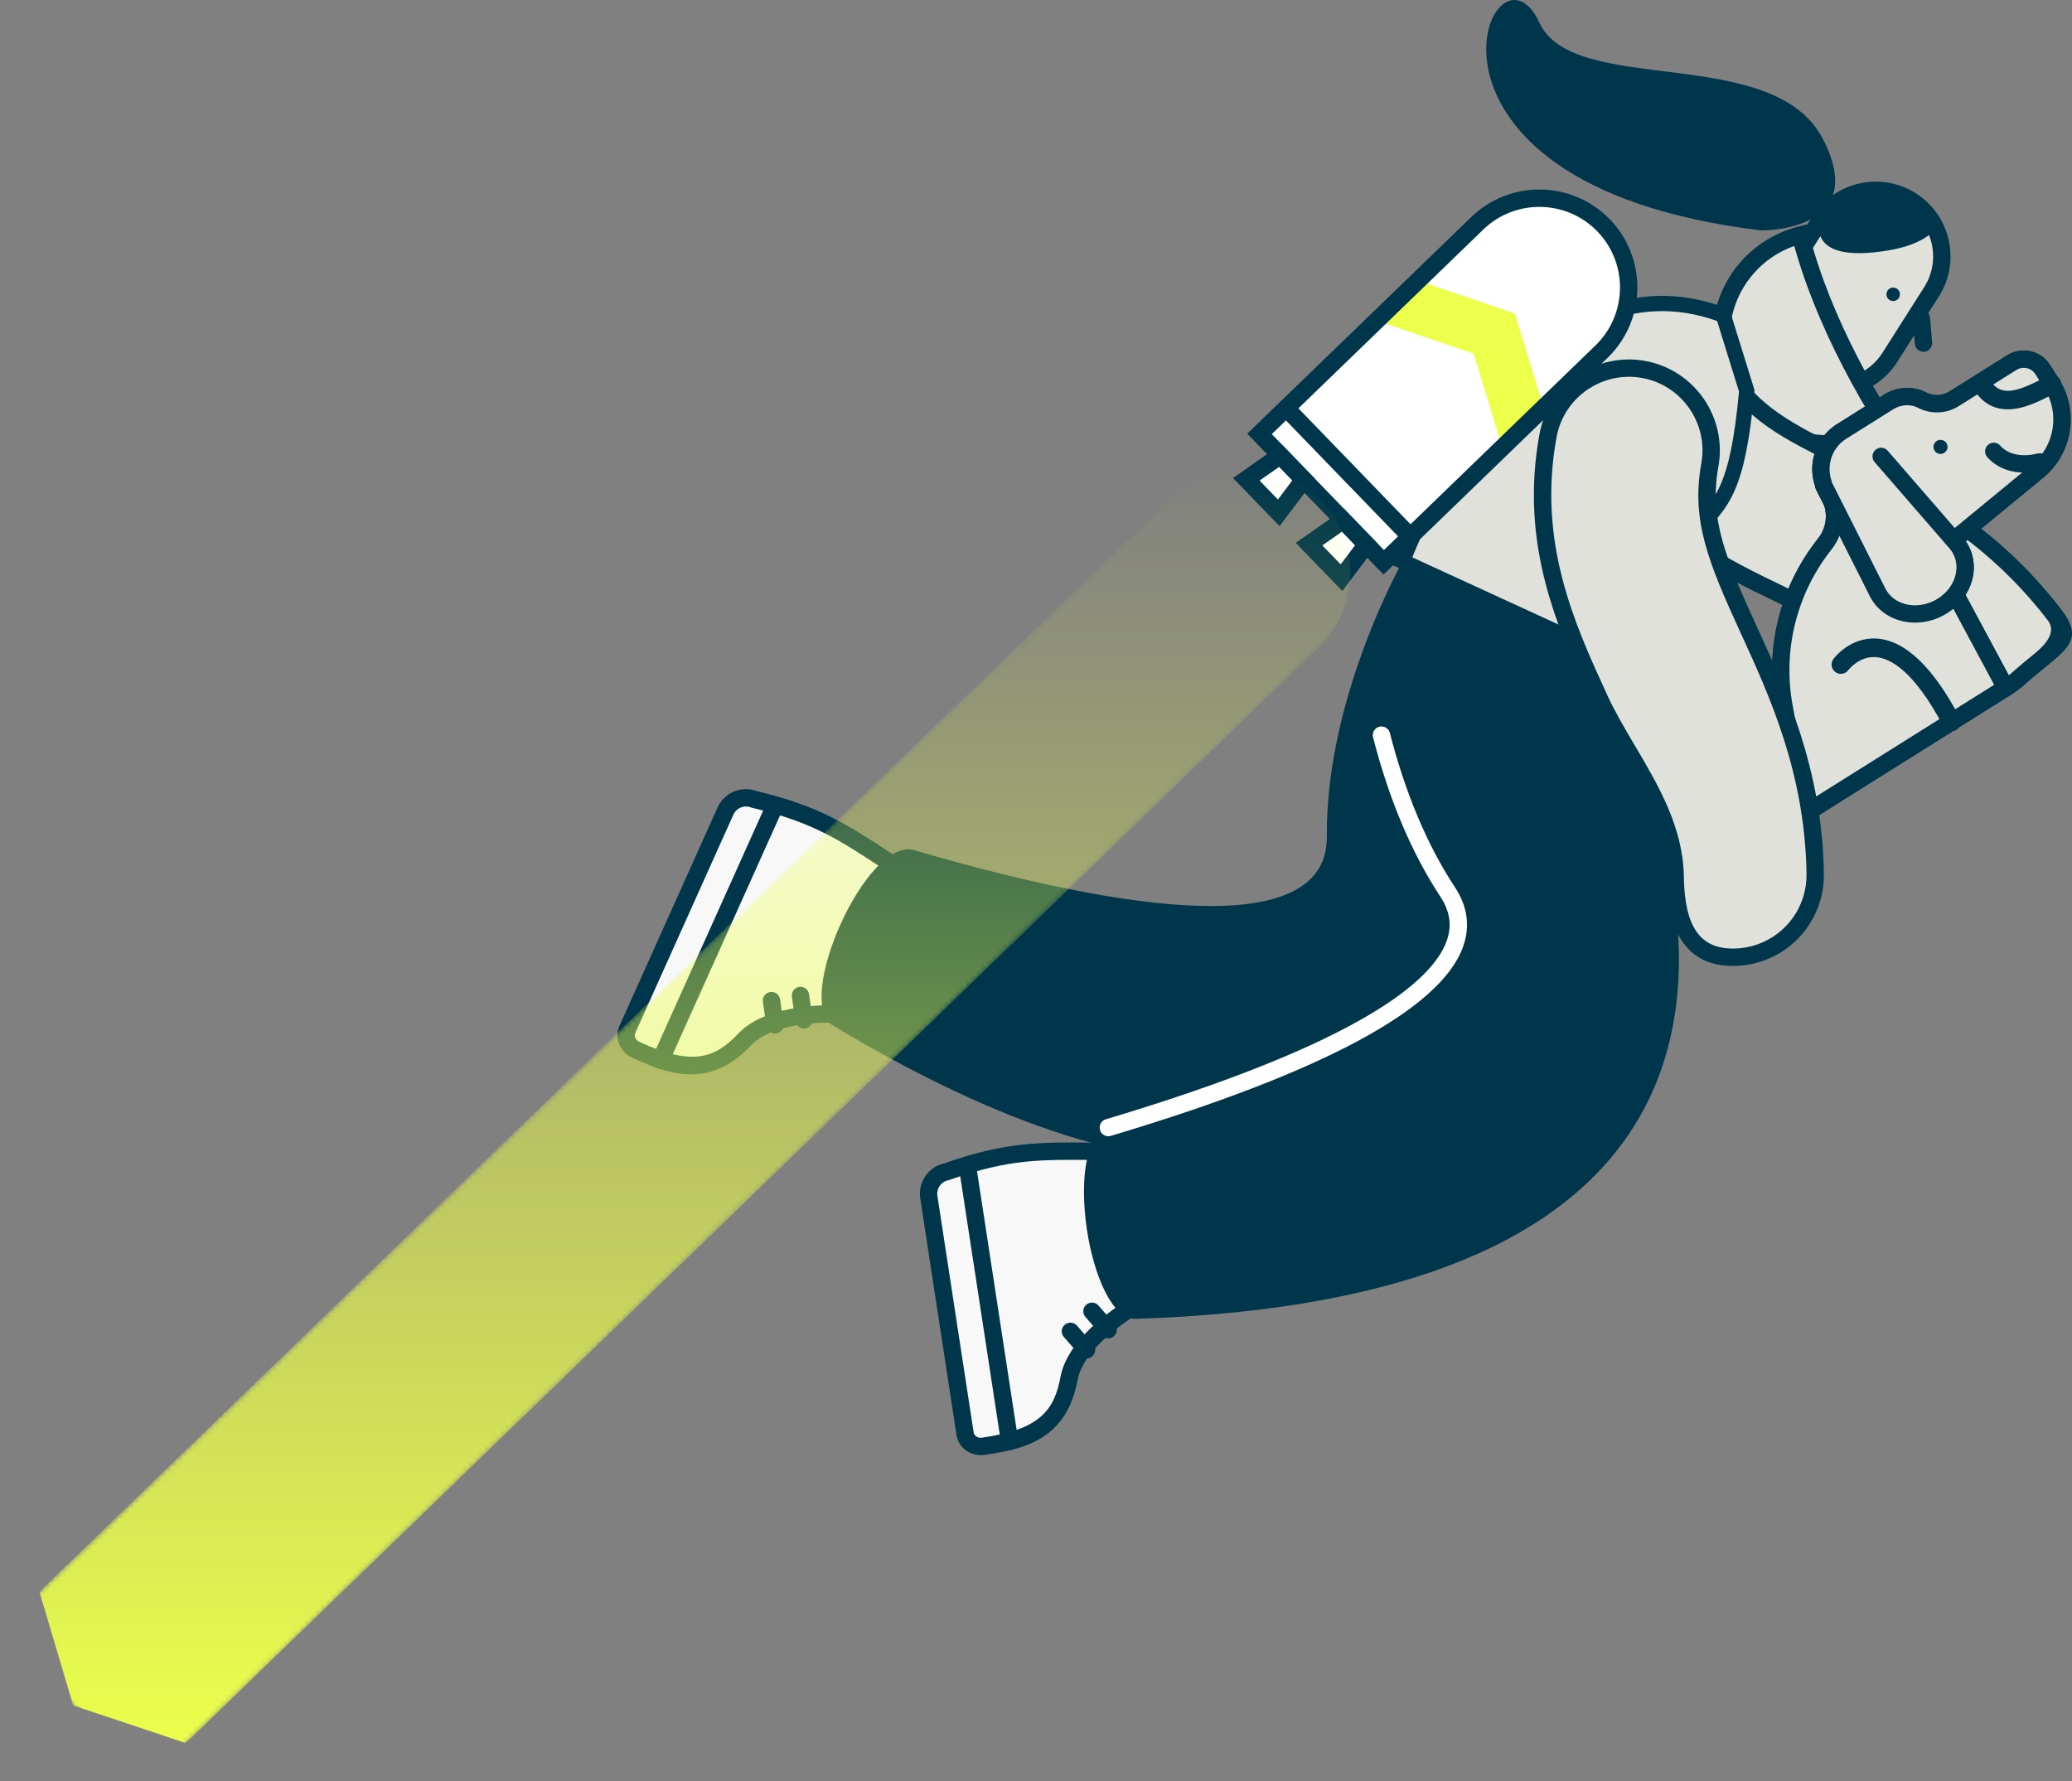 <svg width="392" height="337" viewBox="0 0 392 337" fill="none" xmlns="http://www.w3.org/2000/svg">
<rect x="0" y="0" width="392" height="337" fill="#808080" stroke="none"/>
<g clip-path="url(#clip0_1435_8801)">
<path d="M186.865 273.319C188.605 273.077 190.246 272.794 191.768 272.408L183.575 220.18C182.431 220.528 181.233 220.93 179.97 221.373C177.738 221.821 176.249 223.941 176.597 226.189L183.448 270.907C183.698 272.531 185.241 273.545 186.87 273.315L186.865 273.319Z" fill="#EBFF4B"/>
<path d="M202.193 259.888C199.728 255.614 195.818 254.494 190.461 256.524L202.193 259.888Z" fill="#E1E1DC"/>
<path d="M202.197 261.528C201.631 261.528 201.077 261.233 200.774 260.708C199.486 258.476 197.074 255.773 191.047 258.058C190.202 258.378 189.251 257.951 188.931 257.106C188.611 256.257 189.037 255.309 189.882 254.989C197.599 252.065 201.611 255.592 203.617 259.071C204.068 259.855 203.801 260.86 203.014 261.311C202.755 261.459 202.472 261.532 202.197 261.532V261.528Z" fill="#00364B"/>
<path d="M209.516 217.836L218.799 244.672C218.799 244.672 203.916 251.864 202.246 260.831C200.482 270.29 194.374 272.473 186.001 273.63C184.369 273.855 182.83 272.846 182.58 271.217L175.729 226.5C175.385 224.252 176.87 222.131 179.101 221.684C191.523 217.286 197.705 217.787 209.52 217.832L209.516 217.836Z" fill="#F8F8F8"/>
<path d="M185.529 275.308C183.244 275.308 181.3 273.728 180.955 271.472L174.104 226.754C173.633 223.674 175.622 220.778 178.65 220.105C190.144 216.048 196.626 216.101 206.418 216.175C207.411 216.183 208.44 216.191 209.519 216.196H210.684L220.825 245.514L219.512 246.149C219.373 246.219 205.355 253.09 203.858 261.135C201.795 272.202 194.017 274.179 186.222 275.258C185.989 275.291 185.759 275.308 185.529 275.308ZM202.685 219.44C194.923 219.44 189.201 219.855 179.642 223.235L179.417 223.296C178.042 223.571 177.132 224.872 177.345 226.254L184.196 270.972C184.319 271.767 185.094 272.1 185.771 272.005C196.745 270.488 199.46 266.8 200.63 260.532C202.143 252.409 212.973 245.92 216.78 243.865L208.342 219.469C207.677 219.465 207.025 219.461 206.393 219.457C205.097 219.449 203.866 219.436 202.685 219.436V219.44Z" fill="#00364B"/>
<path d="M205.566 257.021C205.107 257.021 204.656 256.832 204.331 256.459L201.275 252.96C200.68 252.279 200.75 251.241 201.431 250.646C202.112 250.052 203.15 250.121 203.745 250.802L206.801 254.301C207.396 254.982 207.326 256.02 206.645 256.615C206.333 256.886 205.948 257.021 205.566 257.021Z" fill="#00364B"/>
<path d="M209.644 253.228C209.185 253.228 208.734 253.039 208.41 252.666L205.353 249.167C204.759 248.486 204.828 247.448 205.509 246.853C206.19 246.259 207.228 246.328 207.823 247.009L210.879 250.508C211.474 251.189 211.404 252.227 210.723 252.822C210.412 253.093 210.026 253.228 209.644 253.228Z" fill="#00364B"/>
<path d="M191.01 274.379C190.214 274.379 189.512 273.796 189.389 272.984L181.55 221.777C181.415 220.883 182.03 220.042 182.924 219.906C183.818 219.767 184.659 220.382 184.795 221.281L192.634 272.488C192.77 273.382 192.154 274.223 191.26 274.358C191.174 274.371 191.092 274.379 191.01 274.379Z" fill="#00364B"/>
<path d="M214.857 249.523C369.541 244.519 303.433 132.009 304.45 129.81L296.332 99.676L272.248 109.418C263.095 113.123 257.861 122.82 259.834 132.493C260.261 134.581 260.761 136.792 261.352 139.085C263.772 148.512 267.665 159.337 273.884 168.777C283.631 183.569 257.172 199.149 209.684 213.338C200.782 215.996 206.017 249.806 214.857 249.523Z" fill="#00364B"/>
<path d="M121.175 198.819C122.767 199.562 124.297 200.214 125.786 200.719L147.274 152.416C146.121 152.087 144.899 151.772 143.598 151.46C141.481 150.623 139.082 151.595 138.15 153.671L119.612 194.939C118.94 196.44 119.686 198.126 121.175 198.819Z" fill="#EBFF4B"/>
<path d="M141.34 195.865C141.59 190.938 138.916 187.874 133.32 186.668L141.34 195.865Z" fill="#E1E1DC"/>
<path d="M141.34 197.506C141.312 197.506 141.283 197.506 141.254 197.506C140.348 197.461 139.654 196.689 139.699 195.783C139.831 193.211 139.277 189.63 132.972 188.272C132.086 188.083 131.524 187.209 131.712 186.323C131.901 185.437 132.775 184.875 133.661 185.064C141.73 186.799 143.182 191.943 142.977 195.947C142.932 196.825 142.206 197.506 141.34 197.506Z" fill="#00364B"/>
<path d="M170.323 164.533L163.542 192.108C163.542 192.108 147.141 190.065 140.865 196.686C134.244 203.672 127.93 202.183 120.271 198.61C118.778 197.913 118.032 196.231 118.708 194.729L137.247 153.462C138.178 151.386 140.578 150.414 142.694 151.247C155.514 154.303 160.428 158.077 170.323 164.533Z" fill="#F8F8F8"/>
<path d="M130.726 203.27C126.919 203.27 123.186 201.781 119.58 200.099C117.225 198.999 116.183 196.345 117.213 194.056L135.751 152.789C137.027 149.946 140.272 148.596 143.18 149.675C155.036 152.514 160.447 156.074 168.631 161.457C169.459 162.002 170.321 162.568 171.223 163.159L172.199 163.795L164.791 193.917L163.343 193.736C163.187 193.716 147.688 191.874 142.06 197.814C138.237 201.85 134.442 203.27 130.73 203.27H130.726ZM141.129 152.588C140.128 152.588 139.18 153.166 138.746 154.134L120.207 195.402C119.879 196.136 120.355 196.838 120.966 197.125C131.005 201.809 135.287 200.189 139.673 195.558C145.354 189.56 157.973 189.991 162.284 190.336L168.45 165.267C167.892 164.902 167.351 164.545 166.821 164.197C158.625 158.802 153.678 155.549 142.31 152.838L142.089 152.768C141.773 152.645 141.445 152.584 141.125 152.584L141.129 152.588Z" fill="#00364B"/>
<path d="M146.615 195.552C145.811 195.552 145.109 194.962 144.995 194.145L144.33 189.547C144.199 188.648 144.822 187.816 145.721 187.688C146.619 187.561 147.452 188.181 147.579 189.079L148.244 193.678C148.375 194.576 147.751 195.409 146.853 195.536C146.775 195.548 146.693 195.552 146.615 195.552Z" fill="#00364B"/>
<path d="M152.099 194.584C151.295 194.584 150.594 193.994 150.479 193.177L149.814 188.579C149.683 187.68 150.307 186.848 151.205 186.721C152.103 186.589 152.936 187.213 153.063 188.111L153.728 192.71C153.859 193.608 153.236 194.441 152.337 194.568C152.259 194.58 152.177 194.584 152.099 194.584Z" fill="#00364B"/>
<path d="M124.969 202.222C124.743 202.222 124.513 202.177 124.296 202.079C123.471 201.705 123.102 200.737 123.471 199.909L144.701 152.656C145.074 151.827 146.042 151.462 146.871 151.831C147.695 152.205 148.064 153.173 147.695 154.001L126.466 201.254C126.191 201.861 125.596 202.222 124.969 202.222Z" fill="#00364B"/>
<path d="M157.599 194.034C290.197 273.845 295.8 143.471 297.847 142.179L307.402 112.467L266.301 104.574C266.08 104.71 250.79 131.23 251.02 158.296C251.168 176.013 220.491 174.721 172.909 160.843C163.991 158.243 150.022 189.472 157.599 194.034Z" fill="#00364B"/>
<path d="M340.043 71.295C345.795 75.13 353.565 73.576 357.4 67.824L365.264 55.456C369.1 49.705 367.545 41.936 361.794 38.1C356.042 34.265 348.273 35.819 344.437 41.571L336.573 53.939C332.737 59.69 334.292 67.459 340.043 71.295Z" fill="#E1E1DC"/>
<path d="M346.96 75.046C344.195 75.046 341.488 74.233 339.133 72.662C332.639 68.33 330.879 59.523 335.211 53.029L343.055 40.694C347.403 34.172 356.211 32.408 362.709 36.74C365.855 38.836 367.997 42.036 368.735 45.744C369.478 49.452 368.727 53.226 366.631 56.373L358.787 68.708C356.67 71.883 353.47 74.024 349.762 74.767C348.827 74.951 347.891 75.046 346.96 75.046ZM340.954 69.93C343.371 71.542 346.271 72.117 349.118 71.546C351.965 70.976 354.422 69.331 356.034 66.915L363.878 54.58C365.511 52.135 366.085 49.235 365.515 46.384C364.945 43.533 363.299 41.08 360.883 39.468C355.895 36.141 349.13 37.495 345.803 42.483L337.96 54.818C334.612 59.835 335.966 66.603 340.954 69.93Z" fill="#00364B"/>
<path d="M358.17 56.958C358.875 56.958 359.446 56.387 359.446 55.682C359.446 54.977 358.875 54.406 358.17 54.406C357.466 54.406 356.895 54.977 356.895 55.682C356.895 56.387 357.466 56.958 358.17 56.958Z" fill="#00364B"/>
<path d="M363.9 66.559C363.055 66.559 362.341 65.911 362.267 65.058L361.877 60.431C361.799 59.528 362.472 58.732 363.375 58.658C364.269 58.581 365.069 59.253 365.147 60.156L365.536 64.783C365.614 65.686 364.942 66.481 364.039 66.555C363.994 66.555 363.945 66.559 363.9 66.559Z" fill="#00364B"/>
<path d="M366.914 42.149C366.914 42.149 365.683 45.898 357.557 47.322C340.048 50.386 344.647 40.348 344.647 40.348L356.724 35.027L366.914 42.149Z" fill="#00364B"/>
<path d="M333.13 43.589C334.845 43.609 353.596 43.26 344.899 26.347C335.497 8.064 297.731 18.43 291.233 4.282C282.545 -14.642 260.421 34.769 333.13 43.589Z" fill="#00364B"/>
<path d="M326.033 59.627C327.694 51.972 333.519 46.303 340.612 44.457C340.809 45.228 341.006 45.999 341.227 46.762C341.933 49.199 342.725 51.611 343.603 53.986C346.634 62.158 350.609 70.034 355.077 77.508C355.676 78.509 356.283 79.502 356.89 80.499C352.505 83.464 346.966 84.707 341.383 83.493C330.549 81.143 323.674 70.452 326.029 59.619L326.033 59.627Z" fill="#E1E1DC"/>
<path d="M345.698 85.612C344.151 85.612 342.592 85.444 341.038 85.107C329.338 82.568 321.884 70.979 324.428 59.28C326.175 51.236 332.218 44.947 340.197 42.871L341.792 42.457L342.219 44.118C342.404 44.844 342.596 45.595 342.806 46.313C343.507 48.733 344.291 51.125 345.144 53.426C347.913 60.896 351.732 68.719 356.491 76.677C357.086 77.67 357.689 78.663 358.296 79.651L359.116 80.989L357.816 81.866C354.169 84.336 349.985 85.612 345.702 85.612H345.698ZM339.454 46.531C333.461 48.66 329.002 53.685 327.636 59.977C325.478 69.909 331.803 79.742 341.735 81.899C346.186 82.867 350.715 82.178 354.641 79.971C354.313 79.434 353.988 78.897 353.668 78.359C348.807 70.229 344.902 62.221 342.063 54.562C341.181 52.187 340.369 49.718 339.647 47.224C339.581 46.994 339.516 46.76 339.454 46.531Z" fill="#00364B"/>
<path d="M381.423 128.762C389.492 121.575 392.536 121.341 388.725 116.377C375.811 99.555 360.526 92.404 349.794 87.252C338.013 81.595 331.121 77.99 326.444 69.678C322.609 62.861 313.969 60.449 307.155 64.284C300.337 68.12 297.925 76.759 301.761 83.573C311.044 100.067 325.119 106.824 337.537 112.788C347.161 117.411 359.849 118.018 367.442 126.891C372.529 132.835 376.402 132.811 381.427 128.766L381.423 128.762Z" fill="#E1E1DC"/>
<path d="M375.057 133.238C372.071 133.238 369.211 131.49 366.188 127.959C361.446 122.421 354.328 120.23 347.449 118.113C343.863 117.01 340.155 115.869 336.82 114.27C324.185 108.203 309.864 101.327 300.326 84.381C296.052 76.788 298.751 67.132 306.348 62.857C313.942 58.583 323.598 61.282 327.873 68.879C332.312 76.76 339.023 80.263 350.505 85.776L351.063 86.043C362.049 91.314 377.1 98.538 390.026 115.381C393.977 120.53 391.499 122.548 386.995 126.211C385.768 127.208 384.242 128.451 382.515 129.989L382.453 130.042C379.816 132.167 377.4 133.238 375.061 133.238H375.057ZM314.077 64.109C311.997 64.109 309.893 64.625 307.956 65.717C301.938 69.105 299.801 76.755 303.185 82.769C312.215 98.813 326.043 105.45 338.239 111.308C341.357 112.805 344.782 113.859 348.413 114.975C355.744 117.231 363.321 119.561 368.682 125.821C373.42 131.355 376.337 130.74 380.361 127.507C382.134 125.932 383.68 124.673 384.923 123.659C387.929 121.215 388.761 119.12 387.421 117.375C374.967 101.151 360.33 94.124 349.639 88.996L349.082 88.73C337.005 82.929 329.932 79.225 325.01 70.483C322.712 66.402 318.454 64.104 314.077 64.104V64.109Z" fill="#00364B"/>
<path d="M330.471 73.942C327.439 106.558 320.679 91.102 303.068 123.521L265.355 106.193C265.355 106.193 287.873 45.157 326.036 59.63L330.475 73.942H330.471Z" fill="#E1E1DC"/>
<path d="M303.688 125.394L263.535 106.947L263.999 105.696C264.134 105.331 267.379 96.61 273.524 86.453C281.831 72.723 291.033 63.489 300.866 59.009C309.181 55.219 317.82 54.977 326.542 58.283L327.198 58.533L331.928 73.789L331.903 74.077C330.176 92.676 327.342 96.044 321.098 101.889C317.115 105.618 311.659 110.721 304.332 124.213L303.688 125.399V125.394ZM267.19 105.45L302.445 121.649C309.673 108.625 315.117 103.53 319.125 99.781C324.56 94.694 327.301 92.126 329.003 74.093L324.864 60.736C317.115 57.967 309.448 58.267 302.068 61.627C295.685 64.535 285.983 71.451 276.022 87.893C271.334 95.633 268.31 102.681 267.19 105.45Z" fill="#00364B"/>
<path d="M302.992 66.557L261.794 106.41L238.294 82.118L279.492 42.265C286.197 35.779 296.902 35.96 303.385 42.661C309.871 49.366 309.691 60.071 302.989 66.554L302.992 66.557Z" fill="white"/>
<path d="M254.093 98.438L258.523 103.02L253.797 109.304L247.656 102.954L254.093 98.438Z" fill="white"/>
<path d="M242.226 86.168L246.656 90.746L241.926 97.031L235.785 90.68L242.226 86.168Z" fill="white"/>
<path d="M286.604 59.33L292.261 77.838L284.443 85.411L278.786 66.902L260.465 60.655L268.284 53.082L286.604 59.33Z" fill="#EBFF4B"/>
<path d="M261.743 108.706L235.965 82.054L278.345 41.066C285.697 33.956 297.454 34.153 304.563 41.5C311.672 48.847 311.475 60.608 304.128 67.713L261.748 108.702L261.743 108.706ZM240.605 82.132L261.821 104.066L301.843 65.359C307.89 59.509 308.05 49.832 302.204 43.785C296.354 37.739 286.677 37.579 280.63 43.424L240.609 82.132H240.605Z" fill="#00364B"/>
<path d="M266.821 103.154C266.39 103.154 265.963 102.985 265.639 102.653L242.141 78.36C241.51 77.708 241.53 76.67 242.178 76.038C242.831 75.411 243.868 75.427 244.5 76.075L267.998 100.368C268.63 101.02 268.609 102.058 267.961 102.69C267.641 102.998 267.231 103.149 266.821 103.149V103.154Z" fill="#00364B"/>
<path d="M253.952 111.824L245.141 102.713L254.297 96.289L260.676 102.885L253.952 111.824ZM250.17 103.193L253.641 106.778L256.369 103.152L253.887 100.588L250.17 103.193Z" fill="#00364B"/>
<path d="M242.081 99.554L233.27 90.444L242.426 84.019L248.805 90.616L242.081 99.554ZM238.299 90.923L241.769 94.509L244.497 90.882L242.016 88.319L238.299 90.923Z" fill="#00364B"/>
<path d="M209.683 214.979C208.977 214.979 208.325 214.52 208.112 213.806C207.853 212.936 208.346 212.021 209.215 211.763C257.63 197.299 270.991 185.464 273.678 178.08C274.724 175.2 274.347 172.452 272.517 169.675C267.078 161.421 262.787 151.264 259.767 139.491C259.542 138.613 260.071 137.719 260.949 137.493C261.827 137.268 262.721 137.797 262.947 138.675C265.88 150.095 270.023 159.92 275.262 167.87C277.666 171.521 278.174 175.332 276.767 179.2C272.489 190.965 250.078 202.976 210.159 214.905C210.003 214.95 209.843 214.975 209.687 214.975L209.683 214.979Z" fill="white"/>
<mask id="mask0_1435_8801" style="mask-type:luminance" maskUnits="userSpaceOnUse" x="0" y="80" width="264" height="257">
<path d="M235.984 80.076L0.012 308.344L27.724 336.99L263.696 108.722L235.984 80.076Z" fill="white"/>
</mask>
<g mask="url(#mask0_1435_8801)">
<mask id="mask1_1435_8801" style="mask-type:luminance" maskUnits="userSpaceOnUse" x="-3" y="77" width="272" height="265">
<path d="M238.35 77.215L-2.926 310.613L27.354 341.913L268.63 108.514L238.35 77.215Z" fill="white"/>
</mask>
<g mask="url(#mask1_1435_8801)">
<path d="M36.643 328.354L249.37 122.602C257.279 114.952 257.493 102.333 249.838 94.424C242.187 86.516 229.568 86.302 221.659 93.957L8.932 299.704C8.419 300.201 7.94 300.722 7.488 301.259L13.851 322.672L35.035 329.744C35.589 329.314 36.126 328.85 36.643 328.354Z" fill="url(#paint0_linear_1435_8801)"/>
</g>
</g>
<path d="M323.262 126.427C322.889 126.743 322.556 127.124 322.294 127.571C313.597 142.331 312.809 153.005 319.951 159.297C327.717 166.14 339.216 155.794 345.73 148.636C347.387 146.814 347.256 143.996 345.435 142.343C343.613 140.686 340.803 140.825 339.142 142.638C333.206 149.116 327.114 153.353 325.846 152.611C320.981 149.76 326.478 138.032 329.977 132.096C331.224 129.975 330.519 127.243 328.398 125.996C326.724 125.012 324.669 125.241 323.262 126.427Z" fill="#F8F8F8"/>
<path d="M325.83 163.203C322.876 163.203 320.591 162.05 318.868 160.532C311.053 153.645 311.73 142.278 320.882 126.743C321.235 126.144 321.678 125.619 322.207 125.176C324.181 123.51 327.003 123.273 329.23 124.585C332.127 126.292 333.095 130.037 331.388 132.933C327.914 138.828 324.816 146.335 325.719 149.809C325.887 150.449 326.158 150.802 326.408 151.015C327.873 150.589 332.672 147.27 337.927 141.535C340.196 139.058 344.06 138.881 346.538 141.133C347.744 142.229 348.45 143.73 348.523 145.354C348.601 146.983 348.039 148.542 346.94 149.744C337.644 159.954 330.789 163.203 325.826 163.203H325.83ZM326.133 127.022C325.485 127.022 324.837 127.248 324.32 127.682C324.078 127.887 323.873 128.129 323.709 128.408C315.471 142.393 314.573 152.373 321.038 158.071C322.474 159.335 324.099 159.872 325.826 159.872C332.172 159.872 339.884 152.623 344.516 147.537C345.02 146.979 345.283 146.261 345.246 145.51C345.209 144.76 344.885 144.066 344.327 143.562C343.182 142.52 341.398 142.606 340.348 143.755C337.509 146.852 334.44 149.662 331.708 151.664C327.503 154.744 325.965 154.592 325.009 154.035C323.766 153.304 322.934 152.164 322.536 150.638C321.005 144.743 326.753 134.324 328.554 131.268C329.341 129.93 328.894 128.203 327.557 127.412C327.114 127.149 326.621 127.022 326.129 127.022H326.133Z" fill="#00364B"/>
<path d="M341.266 154.082L337.529 133.748C335.486 122.627 338.464 111.42 345.249 102.891C347.464 100.106 347.669 96.225 345.778 93.21C343.309 89.272 344.498 84.079 348.436 81.609L357.289 76.055C359.197 74.857 361.621 74.66 363.619 75.702C365.469 76.666 367.762 76.65 369.657 75.464L380.598 68.601C382.592 67.35 385.217 67.953 386.469 69.947L388.179 72.675C391.547 78.04 390.407 85.076 385.513 89.1L366.006 105.152L379.433 130.138L341.262 154.086L341.266 154.082Z" fill="#F8F8F8"/>
<path d="M341.267 155.725C341.042 155.725 340.816 155.679 340.607 155.585C340.11 155.368 339.754 154.916 339.655 154.379L335.918 134.045C333.826 122.657 336.759 110.929 343.971 101.867C345.747 99.636 345.919 96.506 344.397 94.082C342.97 91.805 342.514 89.11 343.113 86.493C343.712 83.875 345.296 81.648 347.573 80.22L356.425 74.666C358.878 73.128 361.93 72.968 364.388 74.248C365.778 74.974 367.468 74.908 368.798 74.075L379.738 67.213C382.495 65.486 386.142 66.318 387.869 69.075L389.58 71.803C393.374 77.849 392.078 85.832 386.565 90.369L368.1 105.563L380.891 129.36C381.301 130.119 381.051 131.067 380.317 131.526L342.145 155.474C341.879 155.643 341.579 155.725 341.271 155.725H341.267ZM360.823 76.668C359.916 76.668 358.989 76.93 358.165 77.447L349.312 83.002C347.778 83.962 346.711 85.463 346.309 87.227C345.907 88.991 346.211 90.808 347.175 92.338C349.435 95.94 349.181 100.592 346.539 103.914C339.918 112.234 337.227 123.002 339.146 133.454L342.449 151.409L377.273 129.561L364.572 105.929C364.203 105.239 364.371 104.382 364.974 103.886L384.481 87.834C388.722 84.343 389.719 78.202 386.798 73.546L385.088 70.818C384.321 69.596 382.704 69.227 381.482 69.994L370.541 76.857C368.232 78.305 365.294 78.424 362.87 77.16C362.242 76.832 361.541 76.672 360.827 76.672L360.823 76.668Z" fill="#00364B"/>
<path d="M345.023 91.828L355.226 112.085C357.174 115.957 362.294 117.311 366.659 115.112C371.721 112.56 373.382 106.506 370.068 102.682L355.899 86.348" fill="#F8F8F8"/>
<path d="M362.318 117.803C358.712 117.803 355.364 116.006 353.76 112.823L343.558 92.567C343.152 91.758 343.476 90.77 344.284 90.364C345.092 89.958 346.081 90.282 346.487 91.09L356.689 111.346C358.228 114.402 362.371 115.436 365.919 113.648C368.069 112.565 369.603 110.637 370.026 108.487C370.37 106.731 369.944 105.054 368.824 103.761L354.655 87.427C354.06 86.742 354.134 85.704 354.819 85.113C355.504 84.518 356.542 84.592 357.132 85.277L371.302 101.612C373.074 103.659 373.783 106.395 373.246 109.123C372.627 112.257 370.44 115.046 367.392 116.576C365.747 117.405 364 117.799 362.313 117.799L362.318 117.803Z" fill="#00364B"/>
<path d="M367.122 85.885C367.859 85.885 368.456 85.288 368.456 84.552C368.456 83.816 367.859 83.219 367.122 83.219C366.386 83.219 365.789 83.816 365.789 84.552C365.789 85.288 366.386 85.885 367.122 85.885Z" fill="#00364B"/>
<path d="M348.27 125.737C348.27 125.737 357.073 113.66 369.191 136.562L348.27 125.737Z" fill="#F8F8F8"/>
<path d="M369.197 138.32C368.565 138.32 367.958 137.979 367.642 137.385C362.125 126.953 357.657 124.524 354.884 124.327C351.729 124.102 349.715 126.748 349.695 126.772C349.125 127.556 348.025 127.728 347.238 127.158C346.454 126.588 346.282 125.488 346.852 124.701C346.979 124.528 350.007 120.455 355.134 120.82C360.459 121.202 365.714 126.223 370.748 135.74C371.203 136.597 370.875 137.659 370.017 138.115C369.755 138.254 369.476 138.32 369.197 138.32Z" fill="#00364B"/>
<path d="M375.406 73.451C378.475 77.369 382.934 75.547 388.185 72.672L375.406 73.451Z" fill="#F8F8F8"/>
<path d="M379.831 77.444C377.735 77.444 375.7 76.685 374.018 74.54C373.42 73.777 373.555 72.669 374.318 72.075C375.081 71.476 376.189 71.611 376.783 72.374C378.67 74.782 381.234 74.478 387.334 71.139C388.188 70.672 389.254 70.983 389.718 71.837C390.186 72.69 389.874 73.756 389.02 74.22C386.576 75.557 383.126 77.448 379.827 77.448L379.831 77.444Z" fill="#00364B"/>
<path d="M323.262 126.427C322.889 126.743 322.556 127.124 322.294 127.571C313.597 142.331 312.809 153.005 319.951 159.297C327.717 166.14 339.216 155.794 345.73 148.636C347.387 146.814 347.256 143.996 345.435 142.343C343.613 140.686 340.803 140.825 339.142 142.638C333.206 149.116 327.114 153.353 325.846 152.611C320.981 149.76 326.478 138.032 329.977 132.096C331.224 129.975 330.519 127.243 328.398 125.996C326.724 125.012 324.669 125.241 323.262 126.427Z" fill="#E1E1DC"/>
<path d="M325.83 163.203C322.876 163.203 320.591 162.05 318.868 160.532C311.053 153.645 311.73 142.278 320.882 126.743C321.235 126.144 321.678 125.619 322.207 125.176C324.181 123.51 327.003 123.273 329.23 124.585C332.127 126.292 333.095 130.037 331.388 132.933C327.914 138.828 324.816 146.335 325.719 149.809C325.887 150.449 326.158 150.802 326.408 151.015C327.873 150.589 332.672 147.27 337.927 141.535C340.196 139.058 344.06 138.881 346.538 141.133C347.744 142.229 348.45 143.73 348.523 145.354C348.601 146.983 348.039 148.542 346.94 149.744C337.644 159.954 330.789 163.203 325.826 163.203H325.83ZM326.133 127.022C325.485 127.022 324.837 127.248 324.32 127.682C324.078 127.887 323.873 128.129 323.709 128.408C315.471 142.393 314.573 152.373 321.038 158.071C322.474 159.335 324.099 159.872 325.826 159.872C332.172 159.872 339.884 152.623 344.516 147.537C345.02 146.979 345.283 146.261 345.246 145.51C345.209 144.76 344.885 144.066 344.327 143.562C343.182 142.52 341.398 142.606 340.348 143.755C337.509 146.852 334.44 149.662 331.708 151.664C327.503 154.744 325.965 154.592 325.009 154.035C323.766 153.304 322.934 152.164 322.536 150.638C321.005 144.743 326.753 134.324 328.554 131.268C329.341 129.93 328.894 128.203 327.557 127.412C327.114 127.149 326.621 127.022 326.129 127.022H326.133Z" fill="#00364B"/>
<path d="M341.266 154.082L337.529 133.748C335.486 122.627 338.464 111.42 345.249 102.891C347.464 100.106 347.669 96.225 345.778 93.21C343.309 89.272 344.498 84.079 348.436 81.609L357.289 76.055C359.197 74.857 361.621 74.66 363.619 75.702C365.469 76.666 367.762 76.65 369.657 75.464L380.598 68.601C382.592 67.35 385.217 67.953 386.469 69.947L388.179 72.675C391.547 78.04 390.407 85.076 385.513 89.1L366.006 105.152L379.433 130.138L341.262 154.086L341.266 154.082Z" fill="#E1E1DC"/>
<path d="M341.267 155.725C341.042 155.725 340.816 155.679 340.607 155.585C340.11 155.368 339.754 154.916 339.655 154.379L335.918 134.045C333.826 122.657 336.759 110.929 343.971 101.867C345.747 99.636 345.919 96.506 344.397 94.082C342.97 91.805 342.514 89.11 343.113 86.493C343.712 83.875 345.296 81.648 347.573 80.22L356.425 74.666C358.878 73.128 361.93 72.968 364.388 74.248C365.778 74.974 367.468 74.908 368.798 74.075L379.738 67.213C382.495 65.486 386.142 66.318 387.869 69.075L389.58 71.803C393.374 77.849 392.078 85.832 386.565 90.369L368.1 105.563L380.891 129.36C381.301 130.119 381.051 131.067 380.317 131.526L342.145 155.474C341.879 155.643 341.579 155.725 341.271 155.725H341.267ZM360.823 76.668C359.916 76.668 358.989 76.93 358.165 77.447L349.312 83.002C347.778 83.962 346.711 85.463 346.309 87.227C345.907 88.991 346.211 90.808 347.175 92.338C349.435 95.94 349.181 100.592 346.539 103.914C339.918 112.234 337.227 123.002 339.146 133.454L342.449 151.409L377.273 129.561L364.572 105.929C364.203 105.239 364.371 104.382 364.974 103.886L384.481 87.834C388.722 84.343 389.719 78.202 386.798 73.546L385.088 70.818C384.321 69.596 382.704 69.227 381.482 69.994L370.541 76.857C368.232 78.305 365.294 78.424 362.87 77.16C362.242 76.832 361.541 76.672 360.827 76.672L360.823 76.668Z" fill="#00364B"/>
<path d="M345.023 91.828L355.226 112.085C357.174 115.957 362.294 117.311 366.659 115.112C371.721 112.56 373.382 106.506 370.068 102.682L355.899 86.348" fill="#E1E1DC"/>
<path d="M362.318 117.803C358.712 117.803 355.364 116.006 353.76 112.823L343.558 92.567C343.152 91.758 343.476 90.77 344.284 90.364C345.092 89.958 346.081 90.282 346.487 91.09L356.689 111.346C358.228 114.402 362.371 115.436 365.919 113.648C368.069 112.565 369.603 110.637 370.026 108.487C370.37 106.731 369.944 105.054 368.824 103.761L354.655 87.427C354.06 86.742 354.134 85.704 354.819 85.113C355.504 84.518 356.542 84.592 357.132 85.277L371.302 101.612C373.074 103.659 373.783 106.395 373.246 109.123C372.627 112.257 370.44 115.046 367.392 116.576C365.747 117.405 364 117.799 362.313 117.799L362.318 117.803Z" fill="#00364B"/>
<path d="M367.122 85.885C367.859 85.885 368.456 85.288 368.456 84.552C368.456 83.816 367.859 83.219 367.122 83.219C366.386 83.219 365.789 83.816 365.789 84.552C365.789 85.288 366.386 85.885 367.122 85.885Z" fill="#00364B"/>
<path d="M348.27 125.737C348.27 125.737 357.073 113.66 369.191 136.562L348.27 125.737Z" fill="#E1E1DC"/>
<path d="M369.197 138.32C368.565 138.32 367.958 137.979 367.642 137.385C362.125 126.953 357.657 124.524 354.884 124.327C351.729 124.102 349.715 126.748 349.695 126.772C349.125 127.556 348.025 127.728 347.238 127.158C346.454 126.588 346.282 125.488 346.852 124.701C346.979 124.528 350.007 120.455 355.134 120.82C360.459 121.202 365.714 126.223 370.748 135.74C371.203 136.597 370.875 137.659 370.017 138.115C369.755 138.254 369.476 138.32 369.197 138.32Z" fill="#00364B"/>
<path d="M375.406 73.451C378.475 77.369 382.934 75.547 388.185 72.672L375.406 73.451Z" fill="#E1E1DC"/>
<path d="M379.831 77.444C377.735 77.444 375.7 76.685 374.018 74.54C373.42 73.777 373.555 72.669 374.318 72.075C375.081 71.476 376.189 71.611 376.783 72.374C378.67 74.782 381.234 74.478 387.334 71.139C388.188 70.672 389.254 70.983 389.718 71.837C390.186 72.69 389.874 73.756 389.02 74.22C386.576 75.557 383.126 77.448 379.827 77.448L379.831 77.444Z" fill="#00364B"/>
<path d="M377.199 85.394C377.199 85.394 379.808 88.91 385.908 87.388L377.199 85.394Z" fill="white"/>
<path d="M382.972 89.415C378.205 89.415 375.994 86.522 375.883 86.375C375.342 85.649 375.493 84.619 376.223 84.078C376.945 83.54 377.963 83.688 378.508 84.402C378.623 84.541 380.679 87.002 385.515 85.796C386.393 85.575 387.283 86.112 387.505 86.99C387.726 87.868 387.189 88.758 386.311 88.98C385.084 89.287 383.973 89.415 382.976 89.415H382.972Z" fill="#00364B"/>
<path d="M333.001 180.243C339.155 178.094 343.524 172.195 343.421 165.32C343.13 145.937 336.341 131.136 330.889 119.248C324.903 106.199 321.605 98.315 323.488 88.006C325.031 79.552 319.427 71.45 310.972 69.908C302.517 68.365 294.415 73.969 292.873 82.423C289.14 102.881 296.294 118.469 302.604 132.228C307.493 142.889 316.74 153.091 316.933 165.923C317.06 174.517 319.505 181.244 328.099 181.117C329.818 181.092 331.467 180.789 333.005 180.251L333.001 180.243Z" fill="#E1E1DC"/>
<path d="M327.848 182.754C319.681 182.754 315.455 177.101 315.287 165.944C315.16 157.444 310.742 149.966 306.471 142.729C304.58 139.53 302.627 136.219 301.106 132.905C294.694 118.929 287.429 103.09 291.252 82.124C292.954 72.796 301.93 66.589 311.259 68.288C320.591 69.99 326.798 78.966 325.096 88.294C323.303 98.119 326.527 105.81 332.373 118.56C337.89 130.591 344.762 145.564 345.057 165.291C345.168 172.712 340.541 179.341 333.538 181.79C331.799 182.397 329.973 182.721 328.115 182.75C328.025 182.75 327.934 182.75 327.848 182.75V182.754ZM308.17 71.29C301.577 71.29 295.707 76.004 294.48 82.715C290.842 102.664 297.877 118.002 304.088 131.535C305.54 134.697 307.366 137.786 309.298 141.06C313.786 148.661 318.429 156.525 318.569 165.89C318.708 175.268 321.576 179.468 327.852 179.468C327.922 179.468 327.996 179.468 328.066 179.468C329.571 179.448 331.048 179.185 332.455 178.693C338.12 176.712 341.866 171.346 341.775 165.341C341.492 146.302 334.781 131.678 329.391 119.926C323.266 106.577 319.898 98.496 321.867 87.703C323.245 80.151 318.22 72.89 310.672 71.512C309.831 71.36 308.994 71.286 308.17 71.286V71.29Z" fill="#00364B"/>
</g>
<defs>
<linearGradient id="paint0_linear_1435_8801" x1="131.466" y1="88.352" x2="131.466" y2="329.744" gradientUnits="userSpaceOnUse">
<stop stop-color="#EBFF4B" stop-opacity="0"/>
<stop offset="1" stop-color="#EBFF4B"/>
</linearGradient>
<clipPath id="clip0_1435_8801">
<rect width="392" height="337" fill="white"/>
</clipPath>
</defs>
</svg>

